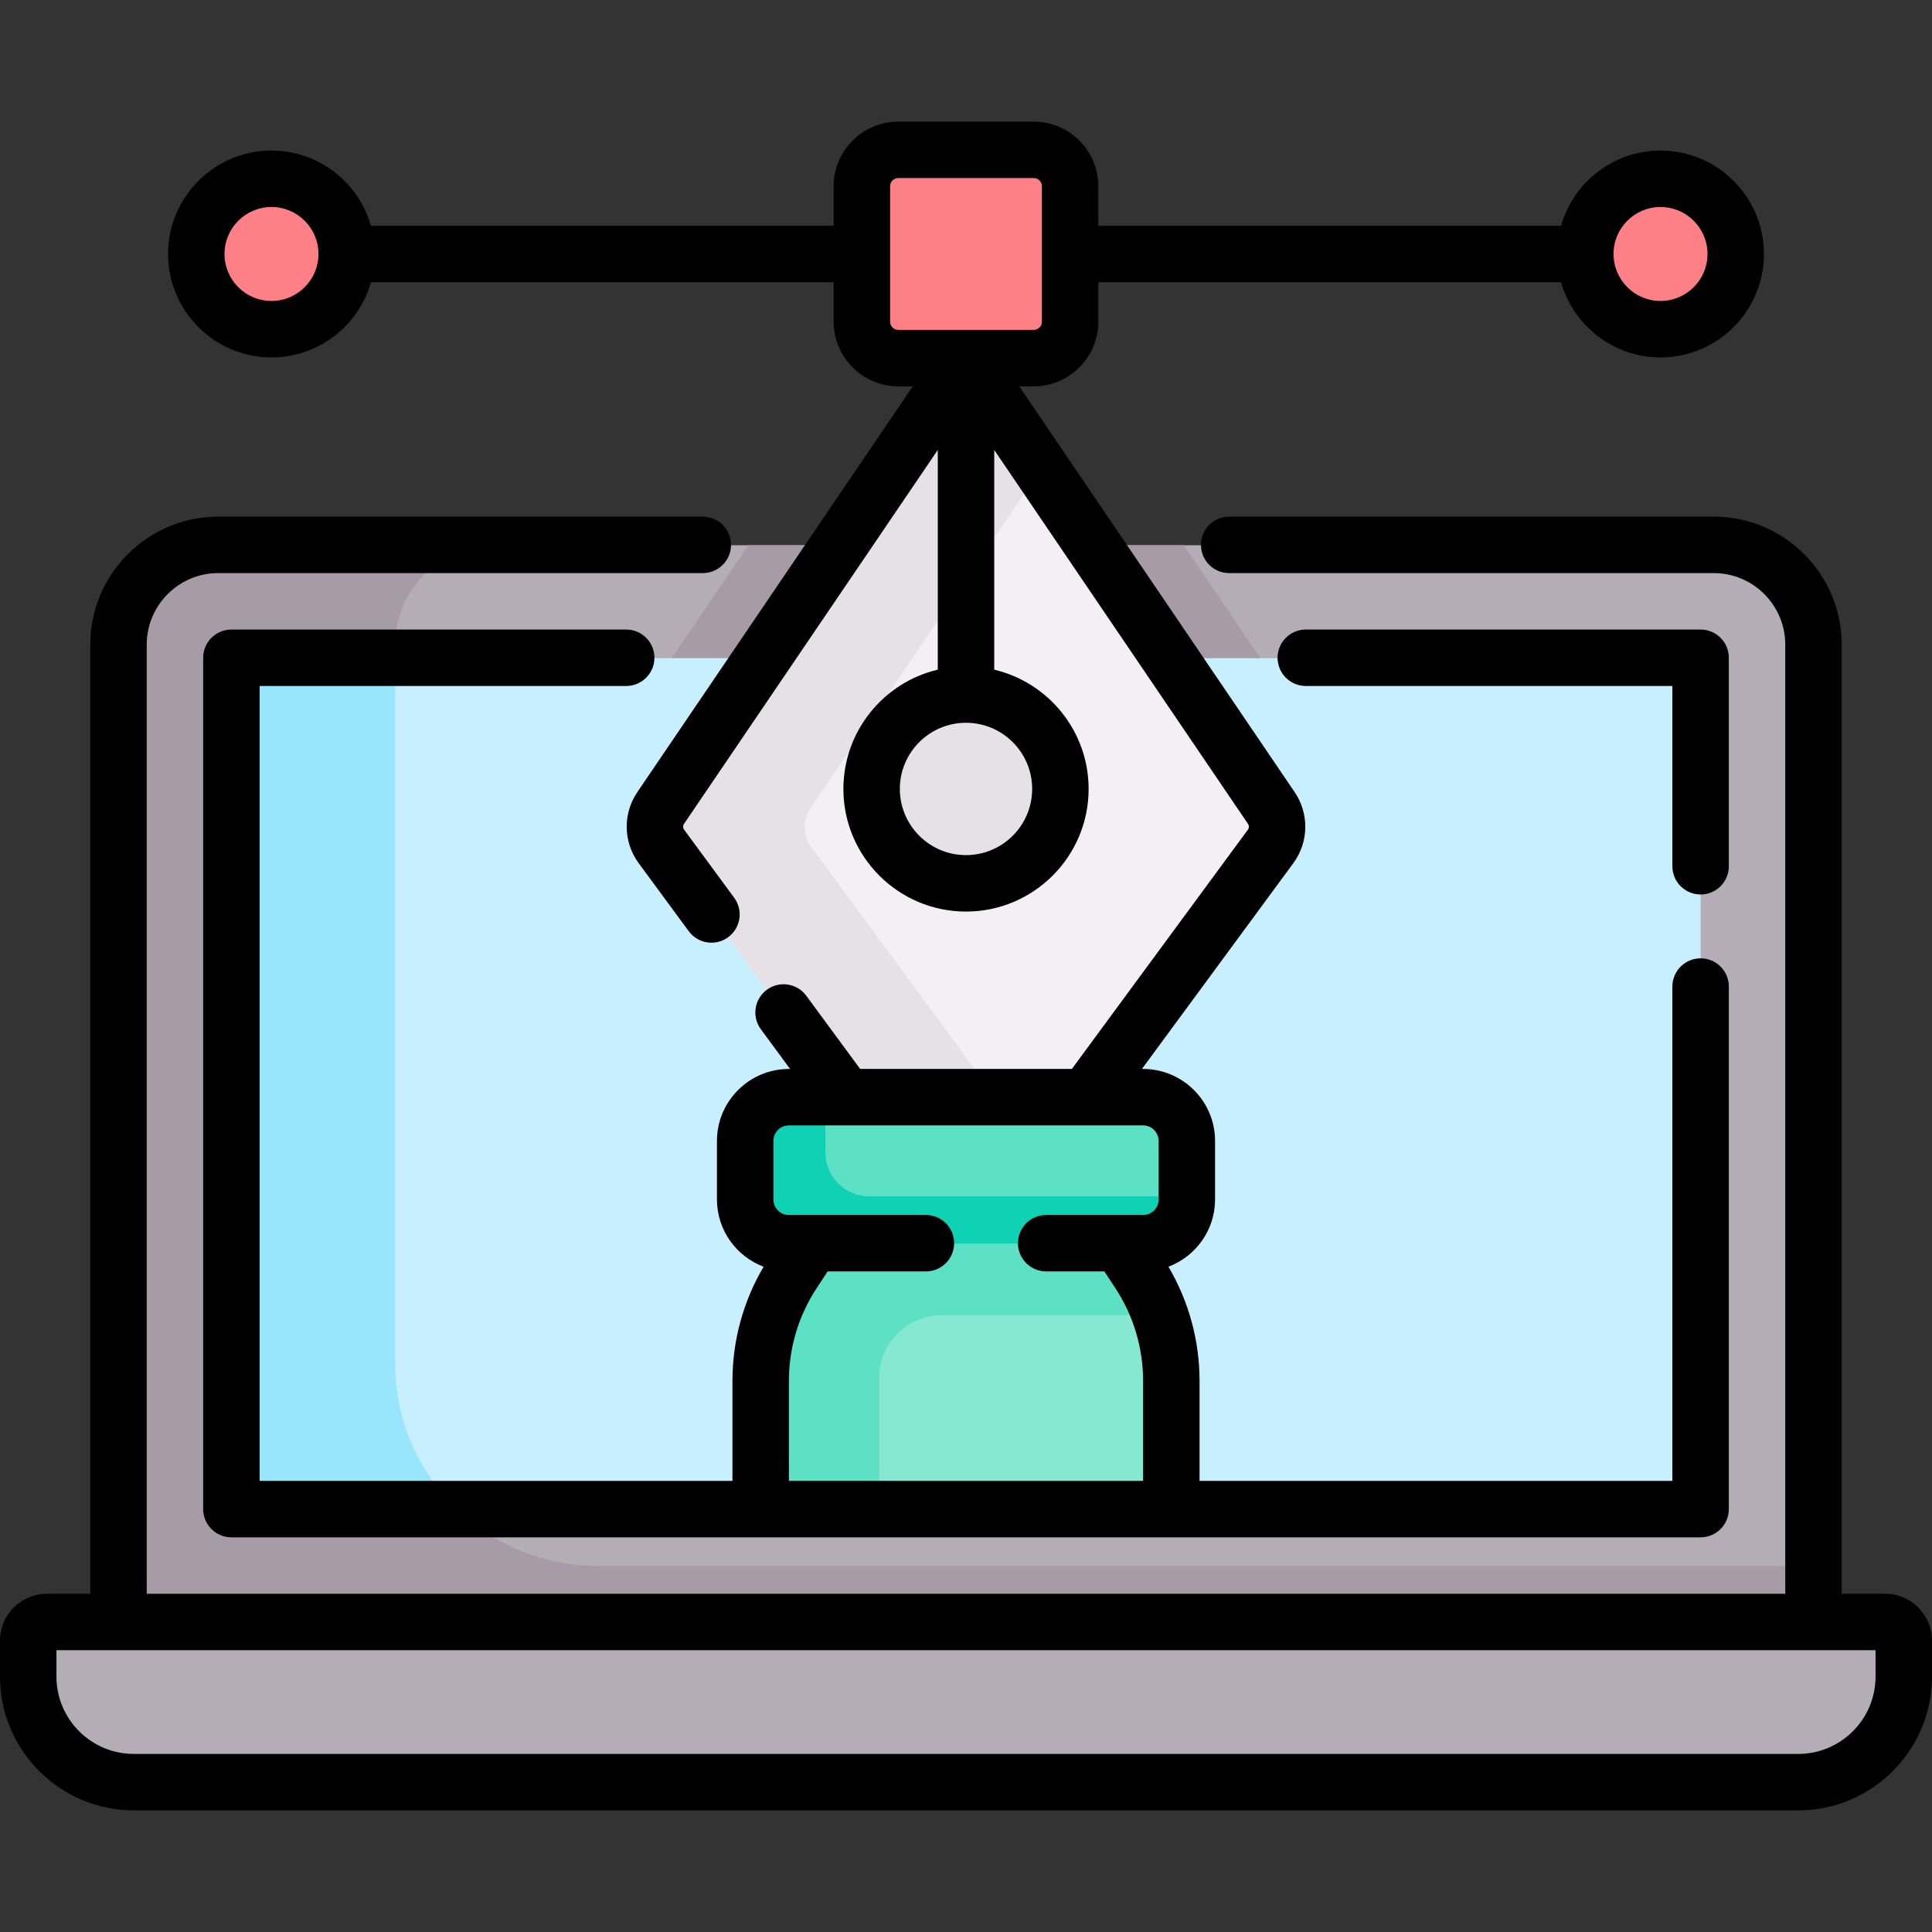 <svg id="Capa_1" enable-background="new 0 0 513.417 513.417" height="512" viewBox="0 0 513.417 513.417" width="512" xmlns="http://www.w3.org/2000/svg"><rect x="0" y="0" width="513.417" height="513.417" fill="#333333" stroke="none"/><g><g><path d="m455.413 144.899c14.642 0 26.512 11.87 26.512 26.512v280.726h-450.432v-280.726c0-14.642 11.87-26.512 26.512-26.512z" fill="#b5adb6"/><g><path d="m158.753 416.137c-29.679 0-53.739-24.06-53.739-53.739v-190.987c0-14.642 11.87-26.512 26.512-26.512h-73.521c-14.642 0-26.512 11.87-26.512 26.512v280.726h450.432v-36z" fill="#a79ba7"/><path d="m477.867 473.698h-442.317c-15.492 0-28.05-12.558-28.05-28.05v-9.565c0-2.732 2.214-4.946 4.946-4.946h488.525c2.732 0 4.946 2.214 4.946 4.946v9.565c0 15.492-12.558 28.05-28.05 28.05z" fill="#b5adb6"/><path d="m208.679 303.524 13.962 18.623c5.102 6.802 13.224 10.864 21.726 10.864h25.963c8.998 0 17.393-4.442 22.457-11.887l12.171-17.9 48.831-66.367c7.21-9.82 7.456-23.185.618-33.248l-39.846-58.71h-115.706l-39.838 58.699c-6.846 10.073-6.601 23.438.622 33.275z" fill="#a79ba7"/><path d="m451.925 179.884v216.27c0 2.753-2.231 4.984-4.984 4.984h-380.464c-2.753 0-4.984-2.231-4.984-4.984v-216.27c0-2.753 2.231-4.984 4.984-4.984h380.464c2.752 0 4.984 2.231 4.984 4.984z" fill="#c8effe"/><path d="m66.477 401.137h55.053c-10.174-9.778-16.516-23.514-16.516-38.739v-187.498h-38.537c-2.752 0-4.984 2.231-4.984 4.984v216.27c0 2.752 2.231 4.983 4.984 4.983z" fill="#99e6fc"/><g fill="#fd8087"><path d="m274.699 95.271h-35.981c-5.347 0-9.682-4.335-9.682-9.682v-35.981c0-5.347 4.335-9.682 9.682-9.682h35.981c5.347 0 9.682 4.335 9.682 9.682v35.981c0 5.347-4.335 9.682-9.682 9.682z"/><circle cx="441.272" cy="67.599" r="19.986"/><circle cx="72.146" cy="67.599" r="19.986"/></g><g id="XMLID_251_"><g><path d="m337.859 214.841c2.1 3.09 2.02 7.17-.19 10.18l-49.04 66.65-12.38 18.208c-1.332 1.959-3.548 3.132-5.918 3.132h-25.963c-2.253 0-4.374-1.061-5.726-2.863l-13.853-18.477-49.04-66.65c-2.21-3.01-2.29-7.09-.19-10.18l75.229-110.845c2.839-4.183 9.003-4.183 11.842 0z" fill="#f3f0f3"/></g></g><path d="m264.581 291.671-49.04-66.65c-2.21-3.01-2.29-7.09-.19-10.18l61.254-90.254-13.975-20.591c-2.839-4.183-9.003-4.183-11.842 0l-75.229 110.845c-2.1 3.09-2.02 7.17.19 10.18l49.04 66.65 13.853 18.477c1.352 1.802 3.473 2.863 5.726 2.863h25.963c2.37 0 4.585-1.173 5.918-3.132l.943-1.388z" fill="#e5e1e5"/><circle cx="256.709" cy="209.762" fill="#e5e1e5" r="25.084"/><path d="m297.518 330.474 5.129 7.799c5.628 8.556 8.627 18.573 8.627 28.815v34.05h-109.13v-34.05c0-10.241 2.999-20.258 8.627-28.815l5.129-7.799 15.501-22.038h53.764z" fill="#86e8d0"/></g><path d="m308.453 349.125c-1.422-4.158-3.365-8.143-5.805-11.853l-5.129-7.798-12.353-22.038h-22.264-15.998-15.503l-15.501 22.038-5.129 7.798c-5.628 8.556-8.627 18.574-8.627 28.815v34.05h31.501v-34.05c0-.057 0-.114 0-.17.03-9.13 7.616-16.443 16.746-16.443h53.378c1.591 0 3.154-.121 4.684-.349z" fill="#5de1c4"/><path d="m303.769 291.67h-94.12c-6.421 0-11.627 5.205-11.627 11.627v15.551c0 6.421 5.205 11.627 11.627 11.627h94.12c6.421 0 11.627-5.205 11.627-11.627v-15.551c-.001-6.422-5.206-11.627-11.627-11.627z" fill="#5de1c4"/><path d="m230.984 317.921c-6.421 0-11.627-5.205-11.627-11.627v-14.624h-9.709c-6.421 0-11.627 5.205-11.627 11.627v15.551c0 6.421 5.205 11.627 11.627 11.627h94.12c6.421 0 11.627-5.205 11.627-11.627v-.927z" fill="#0ed2b3"/></g><g><path d="m500.971 423.534h-11.547v-252.226c0-18.754-15.258-34.012-34.012-34.012h-128.764c-4.143 0-7.5 3.358-7.5 7.5s3.357 7.5 7.5 7.5h128.765c10.483 0 19.012 8.529 19.012 19.012v252.226h-435.432v-252.226c0-10.483 8.529-19.012 19.012-19.012h128.765c4.142 0 7.5-3.358 7.5-7.5s-3.358-7.5-7.5-7.5h-128.765c-18.754 0-34.012 15.258-34.012 34.012v252.226h-11.547c-6.863 0-12.446 5.583-12.446 12.445v9.565c0 19.603 15.948 35.55 35.55 35.55h442.317c19.603 0 35.551-15.948 35.551-35.55v-9.565c-.001-6.862-5.584-12.445-12.447-12.445zm-2.554 22.01c0 11.332-9.219 20.55-20.551 20.55h-442.316c-11.331 0-20.55-9.219-20.55-20.55v-7.011h483.417z"/><path d="m451.924 237.705c4.143 0 7.5-3.358 7.5-7.5v-55.409c0-4.142-3.357-7.5-7.5-7.5h-104.916c-4.143 0-7.5 3.358-7.5 7.5s3.357 7.5 7.5 7.5h97.416v47.909c0 4.142 3.358 7.5 7.5 7.5z"/><path d="m72.146 94.981c12.555 0 23.164-8.465 26.437-19.986h122.954v10.49c0 9.474 7.708 17.182 17.182 17.182h3.836l-73.202 107.858c-3.875 5.709-3.731 13.28.358 18.838l13.313 18.096c2.455 3.337 7.15 4.051 10.485 1.597 3.337-2.455 4.051-7.149 1.597-10.485l-13.313-18.096c-.331-.45-.343-1.063-.029-1.525l67.445-99.376v58.381c-14.362 3.398-25.084 16.318-25.084 31.704 0 17.967 14.617 32.584 32.584 32.584s32.584-14.617 32.584-32.584c0-15.386-10.722-28.306-25.084-31.703v-58.381l67.444 99.376c.314.462.303 1.075-.028 1.525l-46.785 63.592h-56.261l-14.312-19.454c-2.455-3.337-7.151-4.052-10.485-1.596-3.337 2.455-4.051 7.149-1.597 10.486l7.772 10.564h-.307c-10.546 0-19.126 8.58-19.126 19.126v15.551c0 8.174 5.163 15.146 12.39 17.879-5.413 9.203-8.269 19.634-8.269 30.361v26.55h-125.652v-211.239h97.416c4.142 0 7.5-3.358 7.5-7.5s-3.358-7.5-7.5-7.5h-104.916c-4.142 0-7.5 3.358-7.5 7.5v226.238c0 4.142 3.358 7.5 7.5 7.5h390.432c4.143 0 7.5-3.358 7.5-7.5v-138.867c0-4.142-3.357-7.5-7.5-7.5s-7.5 3.358-7.5 7.5v131.366h-125.65v-26.55c0-10.727-2.856-21.159-8.269-30.362 7.228-2.733 12.39-9.705 12.39-17.879v-15.551c0-10.546-8.58-19.126-19.127-19.126h-.307l40.245-54.702c4.089-5.558 4.233-13.128.358-18.838l-73.202-107.858h3.835c9.474 0 17.182-7.708 17.182-17.182v-10.49h122.954c3.273 11.52 13.882 19.986 26.438 19.986 15.156 0 27.486-12.33 27.486-27.486s-12.33-27.486-27.486-27.486c-12.556 0-23.164 8.466-26.438 19.986h-122.954v-10.491c0-9.474-7.708-17.182-17.182-17.182h-35.98c-9.474 0-17.182 7.708-17.182 17.182v10.491h-122.953c-3.273-11.521-13.882-19.986-26.437-19.986-15.156 0-27.486 12.33-27.486 27.486-.001 15.156 12.329 27.486 27.486 27.486zm235.749 208.211v15.551c0 2.275-1.852 4.127-4.127 4.127h-25.754c-4.143 0-7.5 3.358-7.5 7.5s3.357 7.5 7.5 7.5h15.459l2.907 4.42c4.837 7.354 7.394 15.892 7.394 24.693v26.55h-94.13v-26.55c0-8.801 2.556-17.34 7.393-24.693l2.907-4.42h26.108c4.142 0 7.5-3.358 7.5-7.5s-3.358-7.5-7.5-7.5h-36.403c-2.275 0-4.126-1.852-4.126-4.127v-15.551c0-2.275 1.851-4.126 4.126-4.126h94.12c2.274 0 4.126 1.851 4.126 4.126zm133.377-248.183c6.885 0 12.486 5.602 12.486 12.486s-5.602 12.486-12.486 12.486-12.486-5.601-12.486-12.486 5.601-12.486 12.486-12.486zm-166.98 154.649c0 9.696-7.888 17.584-17.584 17.584s-17.584-7.888-17.584-17.584 7.888-17.584 17.584-17.584 17.584 7.888 17.584 17.584zm-37.755-160.154c0-1.203.979-2.182 2.182-2.182h35.98c1.203 0 2.182.979 2.182 2.182v35.981c0 1.203-.979 2.182-2.182 2.182h-35.98c-1.203 0-2.182-.979-2.182-2.182zm-164.391 5.505c6.885 0 12.486 5.602 12.486 12.486s-5.602 12.486-12.486 12.486-12.487-5.601-12.487-12.486 5.602-12.486 12.487-12.486z"/></g></g></svg>
